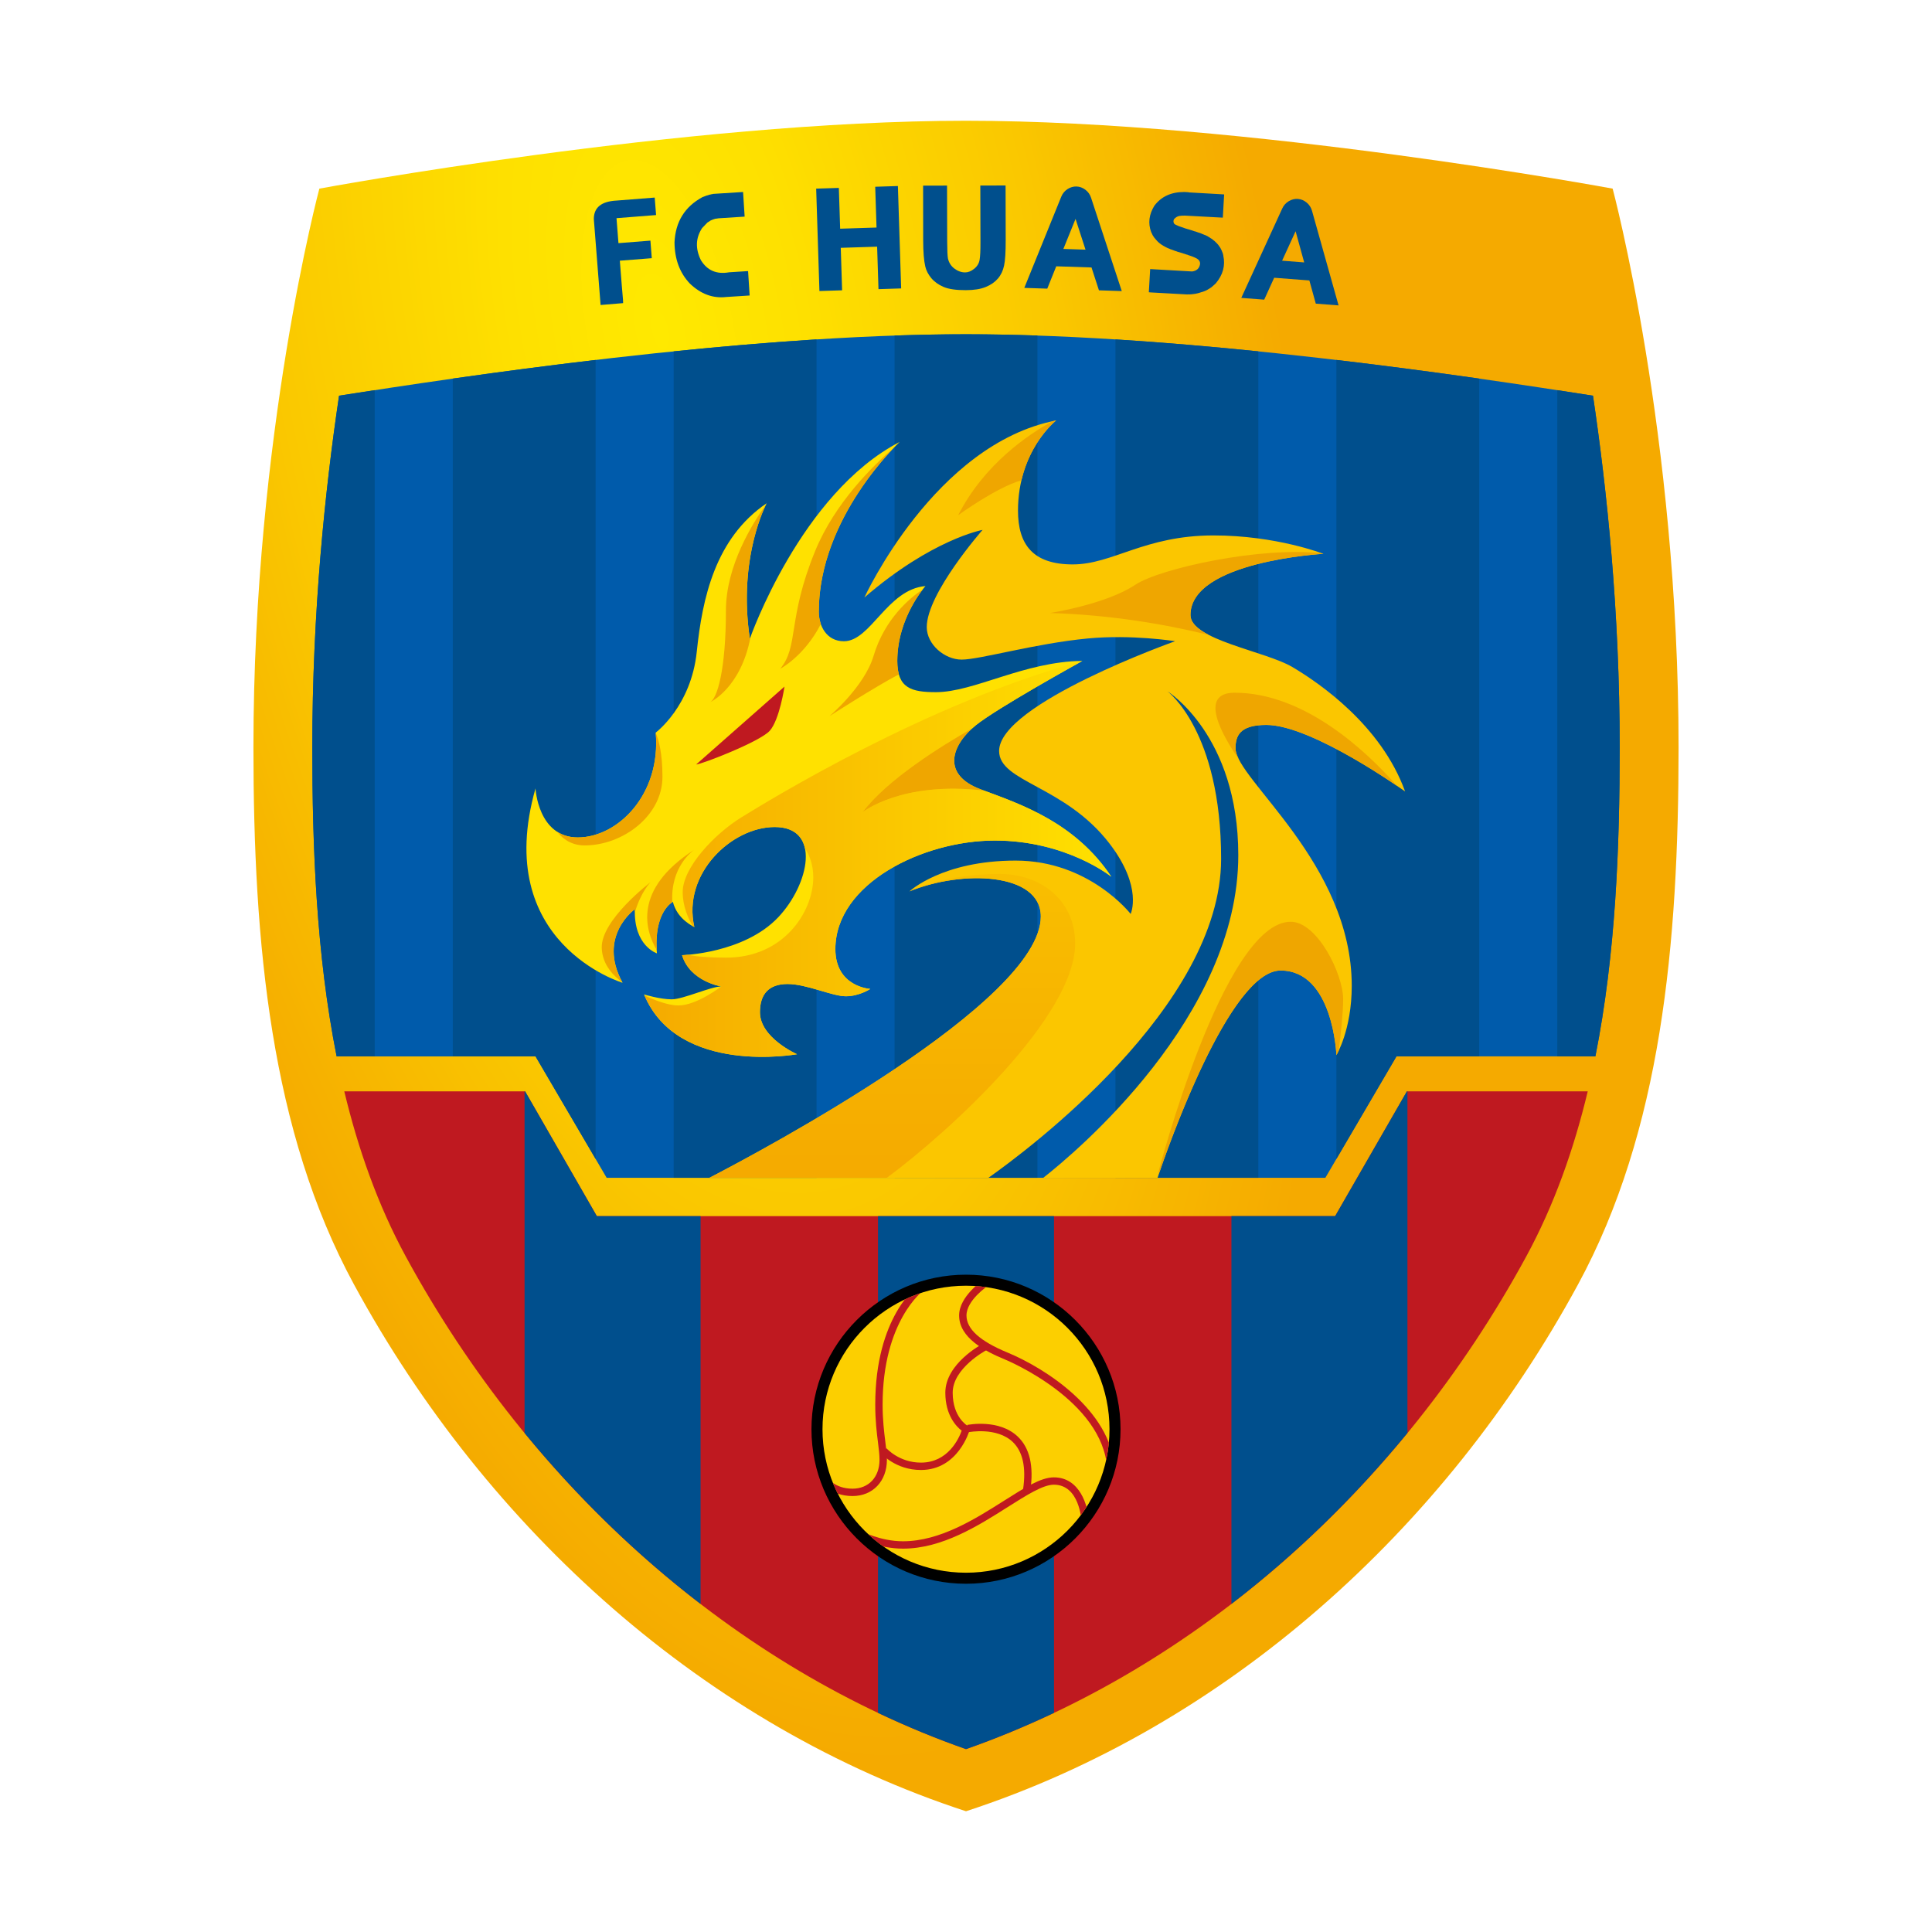 <?xml version="1.0" encoding="utf-8"?>
<!-- Created by @FCLOGO 2022-06-15 23:22:55 . https://fclogo.top/ -->
<!-- FOR PERSONAL USE ONLY NOT FOR COMMERCIAL USE -->
<svg version="1.1" xmlns="http://www.w3.org/2000/svg" xmlns:xlink="http://www.w3.org/1999/xlink" x="0px" y="0px"
	 viewBox="0 0 800 800" enable-background="new 0 0 800 800" xml:space="preserve">
<g>
	
		<radialGradient id="SVGID_1_" cx="273.546" cy="136.937" r="253.65" gradientTransform="matrix(0.981 -0.192 0.456 2.332 -57.383 -129.949)" gradientUnits="userSpaceOnUse">
		<stop  offset="0" style="stop-color:#FFE900"/>
		<stop  offset="0.238" style="stop-color:#FEE000"/>
		<stop  offset="0.626" style="stop-color:#FAC800"/>
		<stop  offset="1" style="stop-color:#F5AA00"/>
	</radialGradient>
	<path fill="url(#SVGID_1_)" d="M667.76,78.11C667.76,78.11,516.3,50,400,50c-116.3,0-267.76,28.11-267.76,28.11
		s-27.3,101.82-27.3,231.33c0,81.6,7.18,158.96,41.64,222.44C201.94,633.83,292.59,714.96,400,750
		c107.41-35.04,198.06-116.17,253.42-218.12c34.47-63.48,41.64-140.84,41.64-222.44C695.06,179.94,667.76,78.11,667.76,78.11z"/>
	<path fill="#BF1920" d="M552.86,503.57H400H247.14l-29.71-51.67h-74.87c5.75,23.96,13.9,47.09,25.45,68.35
		c52.47,96.64,136.7,170.6,231.99,204.02C495.29,690.84,579.52,616.88,632,520.25c11.55-21.26,19.7-44.39,25.45-68.35h-74.87
		L552.86,503.57z"/>
	<path fill="#004F8D" d="M400,503.57h-36.44v205.69c11.93,5.65,24.09,10.68,36.44,15.01c12.35-4.33,24.5-9.36,36.44-15.01V503.57
		H400z"/>
	<path fill="#004F8D" d="M247.14,503.57l-29.71-51.67h-0.22v141.48c21.84,26.61,46.35,50.41,72.88,70.78V503.57H247.14z"/>
	<path fill="#004F8D" d="M582.57,451.89l-29.71,51.67h-42.95v160.59c26.53-20.37,51.04-44.17,72.88-70.78V451.89H582.57z"/>
	<path fill="#005BAB" d="M251.2,487.7H400h148.8l29.45-50.28h82.36c8.45-42.53,10.07-87.02,10.07-127.98
		c0-55.84-5.24-106.51-11.06-145.59c-49.2-7.71-166.12-25.44-259.62-25.44c-93.57,0-210.4,17.72-259.6,25.44
		c-5.83,39.14-11.08,89.86-11.08,145.6c0,40.96,1.62,85.45,10.07,127.98h82.36L251.2,487.7z"/>
	<g>
		<path fill="#004F8D" d="M400,138.41c-9.65,0-19.54,0.19-29.58,0.54V487.7H400h29.58V138.94C419.54,138.6,409.64,138.41,400,138.41
			z"/>
		<path fill="#004F8D" d="M278.95,145.48V487.7h59.16V140.54C318.31,141.79,298.35,143.51,278.95,145.48z"/>
		<path fill="#004F8D" d="M187.48,156.77v280.65h34.27l24.89,42.49V149.04C225.26,151.56,205.17,154.25,187.48,156.77z"/>
		<path fill="#004F8D" d="M140.4,163.84c-5.83,39.14-11.08,89.86-11.08,145.6c0,40.96,1.62,85.45,10.07,127.98h15.78V161.55
			C149.75,162.38,144.8,163.15,140.4,163.84z"/>
		<path fill="#004F8D" d="M461.89,140.54V487.7h59.16V145.49C501.65,143.52,481.69,141.79,461.89,140.54z"/>
		<path fill="#004F8D" d="M553.36,149.04v330.87l24.89-42.49h34.27V156.77C594.83,154.25,574.74,151.56,553.36,149.04z"/>
		<path fill="#004F8D" d="M670.68,309.44c0-55.84-5.24-106.51-11.06-145.59c-4.41-0.69-9.37-1.46-14.79-2.3v275.87h15.79
			C669.06,394.89,670.68,350.4,670.68,309.44z"/>
	</g>
	<g>
		<path fill="#FFE100" d="M310.49,264.5c-5.08-34.03,6.98-56.12,6.98-56.12c-21.33,14.47-26.66,39.36-28.95,61.45
			c-2.35,22.68-17.01,33.52-17.01,33.52c2.29,25.65-15.74,43.42-32.25,43.42s-17.52-20.31-17.52-20.31
			c-18.28,64.24,36.06,80.49,36.06,80.49c-10.66-19.3,5.08-30.47,5.08-30.47c-0.51,15.23,9.14,18.28,9.14,18.28
			c-1.52-17.27,6.6-21.33,6.6-21.33c1.78,7.36,8.89,10.41,8.89,10.41c-5.08-22.09,15.49-41.39,33.26-41.39
			c19.55,0,14.22,23.87,1.52,37.33c-14.22,15.07-39.87,15.74-39.87,15.74c3.3,10.92,16.25,12.95,16.25,12.95
			c-4.32,0-15.74,5.33-20.57,5.33c-4.83,0-11.43-2.03-11.43-2.03c13.97,33.77,63.35,24.76,63.35,24.76s-15.36-6.74-15.36-17.4
			c0-7.36,3.56-11.68,11.43-11.68c7.87,0,18.54,5.08,24.12,5.08c5.59,0,10.16-3.04,10.16-3.04s-14.47-0.76-14.47-16.5
			c0-27.17,36.31-44.94,66.02-44.94c29.71,0,48.24,14.98,48.24,14.98c-15.24-22.85-38.28-30.28-54.09-36.18
			c-16.68-6.23-11.81-18.66-2.03-26.53c9.09-7.32,44.18-26.66,44.18-26.66c-24.12,0.25-44.81,12.95-60.69,12.95
			c-10.16,0-16-1.65-16-12.95c0-18.03,11.68-30.98,11.68-30.98c-15.81,1.33-22.66,22.85-33.77,22.85c-7.24,0-10.42-6.48-10.42-12.19
			c0-39.36,33.52-70.34,33.52-70.34C331.44,204.32,310.49,264.5,310.49,264.5z"/>
		<path fill="#FBC600" d="M530.27,401.87c21.84,0,23.11,35.04,23.11,35.04s6.35-10.41,6.35-28.69c0-50.79-48.12-85.57-48.12-98.33
			c0-5.14,1.65-9.71,12.76-9.71c19.04,0,57.45,27.55,57.45,27.55c-9.9-27.42-35.55-44.94-46.72-51.55
			c-11.17-6.6-42.15-11.24-42.15-21.52c0-22.28,55.04-25.33,55.04-25.33s-19.43-7.62-45.52-7.62c-28.57,0-41.71,12-58.28,12
			s-22.66-8.32-22.66-22.28c0-24.95,15.81-37.33,15.81-37.33c-50.28,9.71-79.42,73.32-79.42,73.32c28-24.19,48.94-28,48.94-28
			s-23.11,26.28-23.11,40.25c0,7.11,7.3,13.46,14.47,13.46c7.44,0,30.57-6.71,52.25-8.76c18.25-1.73,36.12,1.14,36.12,1.14
			s-72.88,25.9-72.88,45.45c0,12.95,27.17,14.22,45.71,38.34c13.93,18.13,8.76,29.14,8.76,29.14s-17.14-22.09-47.61-22.09
			c-30.47,0-43.99,12.76-43.99,12.76c21.71-8.95,54.4-7.87,54.4,10.41c0,35.44-115.59,96.97-137.21,108.17H400h9.3
			c15.52-10.94,96.34-70.81,96.34-132.04c0-53.07-22.22-69.39-22.22-69.39s29.33,18.09,29.33,67.86
			c0,66.78-67.34,123.04-80.72,133.56h47.29C483.49,475.31,509.16,401.87,530.27,401.87z"/>
		<path fill="#BF1920" d="M288.27,316.55l36.57-32.25c0,0-2.03,13.71-6.09,18.28C314.68,307.15,290.3,316.55,288.27,316.55z"/>
		<g>
			<path fill="#EFA600" d="M242.06,350.07c15.74,0,32.25-12.19,32.25-28.44c0-9.63-1.53-15.22-2.79-18.2
				c2.24,25.6-15.77,43.34-32.25,43.34c-3.48,0-6.26-0.91-8.5-2.33C232.12,346.27,235.69,350.07,242.06,350.07z"/>
			<path fill="#EFA600" d="M293.92,290.84c0,0,12.89-5.78,16.88-27.2c-0.2,0.56-0.31,0.86-0.31,0.86
				c-4.62-30.98,4.96-52.06,6.71-55.58c-5.46,7.56-16.61,25.28-16.61,43.84C300.59,277.32,296.97,289.51,293.92,290.84z"/>
			<path fill="#EFA600" d="M337.53,228.18c-11.62,28.38-6.67,39.42-14.47,48.75c0,0,10.01-5.18,16.85-18.57
				c-0.57-1.63-0.85-3.37-0.85-5.04c0-32.89,23.4-59.92,31.09-67.92C361.49,192.81,345.7,208.23,337.53,228.18z"/>
			<path fill="#EFA600" d="M361.72,271.61c-3.81,12.76-18.28,24.95-18.28,24.95s19.06-12.29,28.79-17.33
				c-0.44-1.53-0.67-3.37-0.67-5.59c0-14.6,7.65-25.86,10.57-29.62C376.63,247.68,366.29,256.31,361.72,271.61z"/>
			<path fill="#EFA600" d="M396.76,213.33c0,0,15.9-11.57,26.18-14.45c3.88-16.55,14.38-24.78,14.38-24.78
				c-0.51,0.1-1.01,0.21-1.52,0.32C426.06,179.75,407.61,192.05,396.76,213.33z"/>
			<path fill="#EFA600" d="M470.08,242.15c-12.19,8.13-35.3,11.68-35.3,11.68c24.73,0.76,47.09,4.51,65.73,9.07
				c-4.53-2.35-7.58-5.02-7.58-8.24c0-22.28,55.04-25.33,55.04-25.33s-0.17-0.07-0.49-0.18
				C522.25,226.15,480.29,235.35,470.08,242.15z"/>
			<path fill="#EFA600" d="M511.22,286.84c-15.35,0-4.83,18.07,1.76,27.57c-0.88-1.73-1.38-3.24-1.38-4.53
				c0-5.14,1.65-9.71,12.76-9.71c15.62,0,44.25,18.52,54.04,25.19C566.41,311.72,540.53,286.84,511.22,286.84z"/>
			<path fill="#EFA600" d="M534.45,381.68c-27.8,0-54.85,103.98-54.85,103.98l0.49-0.28c5.96-17.26,30.12-83.51,50.17-83.51
				c21.84,0,23.11,35.04,23.11,35.04s0.38-0.63,0.96-1.84c0.85-6.61,1.84-15.55,1.84-21.4C556.16,403.39,545.5,381.68,534.45,381.68
				z"/>
			
				<linearGradient id="SVGID_00000152986431556901166350000012811118026781834170_" gradientUnits="userSpaceOnUse" x1="369.485" y1="487.696" x2="369.485" y2="361.875">
				<stop  offset="0" style="stop-color:#F5AA00"/>
				<stop  offset="1" style="stop-color:#F9BE00"/>
			</linearGradient>
			<path fill="url(#SVGID_00000152986431556901166350000012811118026781834170_)" d="M445.2,390.7c0-17.78-14.03-28.82-31.3-28.82
				c-23.23,0-37.33,7.24-37.33,7.24c21.71-8.95,54.4-7.87,54.4,10.41c0,35.44-115.59,96.97-137.21,108.17h73.46
				C393.7,468.11,445.2,420.65,445.2,390.7z"/>
			
				<linearGradient id="SVGID_00000031171215649221244220000011612639518769100957_" gradientUnits="userSpaceOnUse" x1="266.894" y1="355.724" x2="460.181" y2="355.724">
				<stop  offset="0" style="stop-color:#F5AA00"/>
				<stop  offset="1" style="stop-color:#FFE100"/>
			</linearGradient>
			<path fill="url(#SVGID_00000031171215649221244220000011612639518769100957_)" d="M330.04,436.53c0,0-15.36-6.74-15.36-17.4
				c0-7.36,3.56-11.68,11.43-11.68c7.87,0,18.54,5.08,24.12,5.08c5.59,0,10.16-3.04,10.16-3.04s-14.47-0.76-14.47-16.5
				c0-27.17,36.31-44.94,66.02-44.94c29.71,0,48.24,14.98,48.24,14.98c-14.78-22.17-36.91-29.82-52.65-35.65
				c-34.35-4.05-50.38,8.99-50.38,8.99c10-13.42,32.44-27.38,45.37-34.73c0.5-0.45,1.01-0.9,1.55-1.33
				c8.57-6.9,40.19-24.45,43.83-26.47c-64.1,17.21-130.28,58.08-140.83,64.56c-11.17,6.86-24.38,20.82-24.38,30.98
				c0,5.82,2.25,10.89,4.17,14.15c0.41,0.22,0.65,0.32,0.65,0.32c-5.08-22.09,15.49-41.39,33.26-41.39c7.57,0,11.39,3.58,12.52,8.74
				c1.95,2.98,3.47,6.94,3.47,12.08c0,14.22-12.19,33.26-36.06,33.26c-7.42,0-12.48-0.49-15.94-1.17c-1.48,0.13-2.34,0.15-2.34,0.15
				c3.3,10.92,16.25,12.95,16.25,12.95s-10.16,7.87-17.77,7.87c-4.22,0-9.84-2.18-14.02-4.13
				C281.12,445.45,330.04,436.53,330.04,436.53z"/>
			<path fill="#EFA600" d="M402.52,301.63c-12.93,7.35-35.37,21.31-45.37,34.73c0,0,16.03-13.04,50.38-8.99
				c-0.49-0.18-0.97-0.36-1.44-0.53C390.32,320.94,393.82,309.51,402.52,301.63z"/>
			<path fill="#EFA600" d="M278.39,373.57c-0.83-14.6,8.37-21.2,9.07-21.69c-25.7,16.54-20.15,33.68-15.53,41.48
				C271.08,378.89,277.17,374.33,278.39,373.57z"/>
			<path fill="#EFA600" d="M249.17,392.54c0.24,7.18,5.24,11.85,8.49,14.14c-10.36-19.13,5.22-30.2,5.22-30.2
				c-0.01,0.46,0.01,0.86,0.01,1.3c2.53-8.59,6.47-12.47,6.47-12.47S248.79,380.92,249.17,392.54z"/>
		</g>
	</g>
	<g>
		<path fill="#004F8D" d="M257.98,124.27l0.04,1.25l-9.33,0.77l-2.8-35.58c-0.01-4.77,3.1-7.32,9.34-7.65l15.87-1.25l0.57,7.24
			l-16.39,1.29l0.81,10.34l13.23-1.04l0.57,7.27l-13.23,1.04l0.81,10.34l0.34,3.95L257.98,124.27z"/>
		<path fill="#004F8D" d="M295.27,80.29l12.42-0.79l0.65,10.2l-10.78,0.69l-0.7,0.11c-0.38,0.07-0.66,0.1-0.82,0.11
			c-0.22,0.12-0.49,0.2-0.81,0.27l-0.95,0.4l-0.44,0.3c-0.12,0.05-0.28,0.15-0.47,0.31c-0.14,0.05-0.31,0.15-0.5,0.31l-2.15,2.25
			l-0.08,0.13c-2.6,4.04-2.73,8.42-0.42,13.14c2.61,4.28,6.51,5.95,11.69,5.03l7.73-0.49l0.13,0.05l0.64,10.05l-9.68,0.62
			c-5.52,0.64-10.55-1.22-15.09-5.58c-4.17-4.4-6.29-10.08-6.34-17.05c0.39-8.52,4.25-14.76,11.55-18.71l1.55-0.59l0.45-0.15
			l0.18-0.01l0.69-0.26c0.26-0.02,0.56-0.09,0.9-0.21C294.8,80.44,295.01,80.4,295.27,80.29z"/>
		<path fill="#004F8D" d="M339.31,120.51l-1.35-42.4l9.39-0.3l0.54,16.89l15.06-0.48l-0.54-16.89l9.39-0.3l1.35,42.4l-9.39,0.3
			l-0.56-17.59l-15.06,0.48l0.56,17.59L339.31,120.51z"/>
		<path fill="#004F8D" d="M382.24,76.87l9.91-0.02l0.06,23.06c0.01,3.66,0.12,6.04,0.32,7.14c0.39,1.73,1.28,3.12,2.68,4.17
			c1.39,1.05,2.88,1.58,4.44,1.58c1.24,0,2.48-0.5,3.73-1.5c1.25-1,2-2.23,2.25-3.68c0.25-1.45,0.37-3.86,0.36-7.21l-0.06-23.58
			l10.46-0.03l0.05,22.39c0.01,5.1-0.21,8.71-0.68,10.83c-0.46,2.12-1.32,3.9-2.56,5.34c-1.25,1.45-2.92,2.61-5.02,3.47
			c-2.1,0.87-4.85,1.31-8.25,1.32c-4.09,0.01-7.19-0.45-9.31-1.38c-2.12-0.93-3.79-2.15-5.03-3.65c-1.23-1.5-2.05-3.08-2.44-4.72
			c-0.58-2.44-0.87-6.04-0.88-10.79L382.24,76.87z"/>
		<path fill="#004F8D" d="M464.5,120.53l-9.45-0.31l-3.08-9.47l-14.6-0.48l-3.72,9.25l-9.51-0.31l15.3-37.74
			c0.53-1.33,1.39-2.38,2.57-3.15c1.19-0.77,2.43-1.14,3.73-1.1c1.32,0.04,2.55,0.49,3.68,1.34c1.13,0.85,1.92,1.96,2.36,3.31
			L464.5,120.53z M449.49,103.38l-4.13-12.74l-5.04,12.44L449.49,103.38z"/>
		<path fill="#004F8D" d="M490.45,79.5l1.55,0.09c0.24,0.08,0.51,0.11,0.82,0.11l14.04,0.8c0.05,0.21,0.05,0.44-0.01,0.7l-0.5,8.8
			l-0.04,0.12l-15.68-0.84c-0.53-0.01-0.99,0-1.38,0.04l-0.34,0.04l-0.49,0.06c-0.02,0.02-0.08,0.03-0.18,0.02
			c-0.81,0.18-1.51,0.63-2.12,1.35c-0.28,0.53-0.28,1.1-0.01,1.71c0.11,0.15,0.29,0.3,0.52,0.46l0.45,0.21l0.3,0.14l0.68,0.31
			l0.18,0.07l2.55,0.88l0.18,0.07l0.18,0.04l0.45,0.12c0.02,0.04,0.07,0.07,0.15,0.08c0.08,0.01,0.15,0.02,0.21,0.03
			c0.18,0.07,0.43,0.15,0.75,0.23l0.18,0.07l0.18,0.04l0.69,0.22c0.2,0.05,0.45,0.14,0.75,0.26l0.12,0.04l0.51,0.12l0.18,0.07
			c0.36,0.1,0.66,0.21,0.9,0.33l0.21,0.04c0.04,0.04,0.1,0.07,0.18,0.07l0.33,0.11l0.36,0.14l1.61,0.67l0.18,0.04l0.98,0.48
			c0.23,0.18,0.55,0.37,0.94,0.57l0.09,0.1l0.5,0.3l0.38,0.24l0.52,0.46l0.18,0.1c0.15,0.17,0.36,0.36,0.61,0.55l0.23,0.26
			l0.18,0.13l0.78,0.87c0.13,0.17,0.24,0.34,0.34,0.51c0.06,0.08,0.15,0.21,0.28,0.38c0.09,0.19,0.22,0.4,0.39,0.63l0.02,0.12
			c0.15,0.19,0.26,0.41,0.33,0.66l0.08,0.13l0.13,0.37c0.07,0.21,0.15,0.4,0.24,0.56l0.25,0.9l-0.01,0.12
			c0.92,4.15-0.12,8.01-3.14,11.58l-1.77,1.58l-0.25,0.14l-0.1,0.09l-1.33,0.81c-0.13,0.07-0.4,0.21-0.82,0.41
			c-0.1,0.01-0.23,0.07-0.37,0.16l-2.43,0.78l-0.34,0.07c-0.02,0.04-0.09,0.06-0.19,0.05l-0.5,0.12l-0.18,0.02l-0.28,0.08
			l-0.18-0.01l-0.19,0.05l-0.18,0.02l-0.37,0.04l-0.18,0.02l-0.37,0.04l-0.18,0.02c-0.24-0.01-0.52,0-0.83,0.04l-0.49-0.03
			l-0.16,0.05l-15.5-0.86l-0.49-0.06l0.55-9.59l17.39,0.99c1.73-0.25,2.78-1.11,3.17-2.6c0.31-1.1-0.07-2-1.13-2.69
			c-0.2-0.13-0.46-0.27-0.8-0.41l-0.3-0.14l-0.72-0.29l-0.18-0.1l-0.12-0.01l-0.18-0.1l-0.15-0.01c-0.12-0.07-0.27-0.13-0.45-0.18
			c-0.2-0.09-0.47-0.18-0.81-0.26l-0.09-0.07l-0.36-0.11l-0.12-0.01l-1.08-0.37c-0.16-0.05-0.27-0.08-0.33-0.08
			c-0.24-0.12-0.54-0.21-0.9-0.3l-0.36-0.11c-0.14-0.07-0.33-0.12-0.57-0.15c-0.04-0.04-0.1-0.07-0.18-0.07
			c-0.16-0.07-0.34-0.12-0.54-0.15l-0.36-0.17l-0.12-0.01c-0.12-0.07-0.29-0.12-0.51-0.15l-0.18-0.1l-0.21-0.07l-0.18-0.07
			l-0.87-0.32l-0.21-0.04l-0.6-0.28l-0.36-0.14c-0.2-0.05-0.44-0.16-0.72-0.32l-0.36-0.17l-0.92-0.51
			c-0.18-0.07-0.37-0.19-0.56-0.37l-0.15-0.04l-0.35-0.26l-0.35-0.26l-0.18-0.13l-0.26-0.2l-0.09-0.1l-0.26-0.2
			c-0.12-0.13-0.29-0.3-0.52-0.52l-1.23-1.44l-0.17-0.28l-0.14-0.19c-0.17-0.23-0.34-0.53-0.5-0.88l-0.08-0.19l-0.11-0.25l-0.25-0.5
			c-1.32-3.64-0.87-7.26,1.35-10.86C480.86,81.38,485,79.47,490.45,79.5z"/>
		<path fill="#004F8D" d="M554.27,126.46l-9.43-0.73l-2.66-9.6l-14.57-1.12l-4.13,9.07l-9.49-0.73l16.96-37.02
			c0.59-1.3,1.49-2.31,2.71-3.03c1.22-0.72,2.48-1.03,3.77-0.93c1.32,0.1,2.52,0.6,3.62,1.5c1.09,0.9,1.83,2.04,2.22,3.41
			L554.27,126.46z M540.04,108.66l-3.56-12.91l-5.59,12.2L540.04,108.66z"/>
	</g>
	<g>
		<g>
			<path fill="#FCCF00" d="M461.7,591.81c0,34.08-27.62,61.7-61.7,61.7c-34.08,0-61.7-27.62-61.7-61.7c0-34.08,27.63-61.7,61.7-61.7
				C434.08,530.1,461.7,557.73,461.7,591.81z"/>
			<path d="M400,655.8c-35.28,0-63.99-28.71-63.99-63.99c0-35.28,28.7-63.99,63.99-63.99c35.28,0,63.99,28.7,63.99,63.99
				C463.99,627.09,435.28,655.8,400,655.8z M400,532.39c-32.76,0-59.42,26.65-59.42,59.42s26.65,59.42,59.42,59.42
				c32.76,0,59.42-26.65,59.42-59.42S432.76,532.39,400,532.39z"/>
		</g>
		<g>
			<defs>
				<path id="SVGID_00000098937083866137149120000012475725296321314956_" d="M400,532.39c-32.76,0-59.42,26.65-59.42,59.42
					s26.65,59.42,59.42,59.42c32.76,0,59.42-26.65,59.42-59.42S432.76,532.39,400,532.39z"/>
			</defs>
			<clipPath id="SVGID_00000177448989531640721640000017199877682941605027_">
				<use xlink:href="#SVGID_00000098937083866137149120000012475725296321314956_"  overflow="visible"/>
			</clipPath>
			<path clip-path="url(#SVGID_00000177448989531640721640000017199877682941605027_)" fill="#BF1920" d="M353.02,619.48
				c-9.41,0-12.98-6.1-13.13-6.36l2.65-1.51c0.11,0.19,2.92,4.82,10.48,4.82c6.68,0,11.17-4.8,11.17-11.94
				c0-2.11-0.3-4.49-0.64-7.24c-0.51-4.03-1.13-9.04-1.13-15.61c0-36.42,17.42-49.22,18.16-49.74l1.76,2.48l-0.88-1.24l0.89,1.24
				c-0.17,0.12-16.88,12.54-16.88,47.26c0,6.38,0.62,11.29,1.11,15.23c0.36,2.85,0.67,5.31,0.67,7.62
				C367.24,613.32,361.4,619.48,353.02,619.48z"/>
			<path clip-path="url(#SVGID_00000177448989531640721640000017199877682941605027_)" fill="#BF1920" d="M458.47,608.03
				c-1.9-28.06-40.83-44.48-42.48-45.16c-8.09-3.35-18.84-8.87-18.84-18.17c0-7.97,9.79-14.52,10.21-14.79l1.68,2.54
				c-0.09,0.06-8.84,5.93-8.84,12.25c0,5.61,5.55,10.63,16.96,15.35c15.71,6.5,42.74,23.88,44.36,47.77L458.47,608.03z"/>
			<path clip-path="url(#SVGID_00000177448989531640721640000017199877682941605027_)" fill="#BF1920" d="M381.34,608.69
				c-10.49,0-16.34-6.72-16.58-7.01l2.32-1.98c0.05,0.06,5.23,5.94,14.27,5.94c11.19,0,15.69-9.95,16.86-13.23
				c-2.15-1.66-6.77-6.31-6.77-15.72c0-12.02,14.9-19.94,15.53-20.27l1.41,2.7c-0.14,0.07-13.89,7.4-13.89,17.57
				c0,10.12,6.01,13.63,6.27,13.78l1.03,0.58l-0.3,1.15C401.43,592.37,396.8,608.69,381.34,608.69z"/>
			<path clip-path="url(#SVGID_00000177448989531640721640000017199877682941605027_)" fill="#BF1920" d="M426.65,617.1l-3.01-0.44
				c1.32-9.04-0.13-15.63-4.31-19.6c-6.62-6.28-18.14-4.04-18.26-4.02l-0.61-2.99c0.53-0.11,13.16-2.58,20.95,4.78
				C426.36,599.52,428.12,607.01,426.65,617.1z"/>
			<path clip-path="url(#SVGID_00000177448989531640721640000017199877682941605027_)" fill="#BF1920" d="M373.91,641.26
				c-10.18,0-18.29-4.38-18.63-4.57l1.46-2.67c0.08,0.04,7.8,4.19,17.17,4.19c15.33,0,29.99-9.29,41.77-16.75
				c8.57-5.43,15.33-9.72,20.7-9.72c10.79,0,14.18,11.79,14.47,18.02l-3.04,0.14c-0.03-0.62-0.85-15.12-11.43-15.12
				c-4.48,0-11.24,4.28-19.07,9.24C405.19,631.7,390.12,641.26,373.91,641.26z"/>
		</g>
	</g>
</g>
<g>
</g>
<g>
</g>
<g>
</g>
<g>
</g>
<g>
</g>
<g>
</g>
<g>
</g>
<g>
</g>
<g>
</g>
<g>
</g>
<g>
</g>
</svg>
